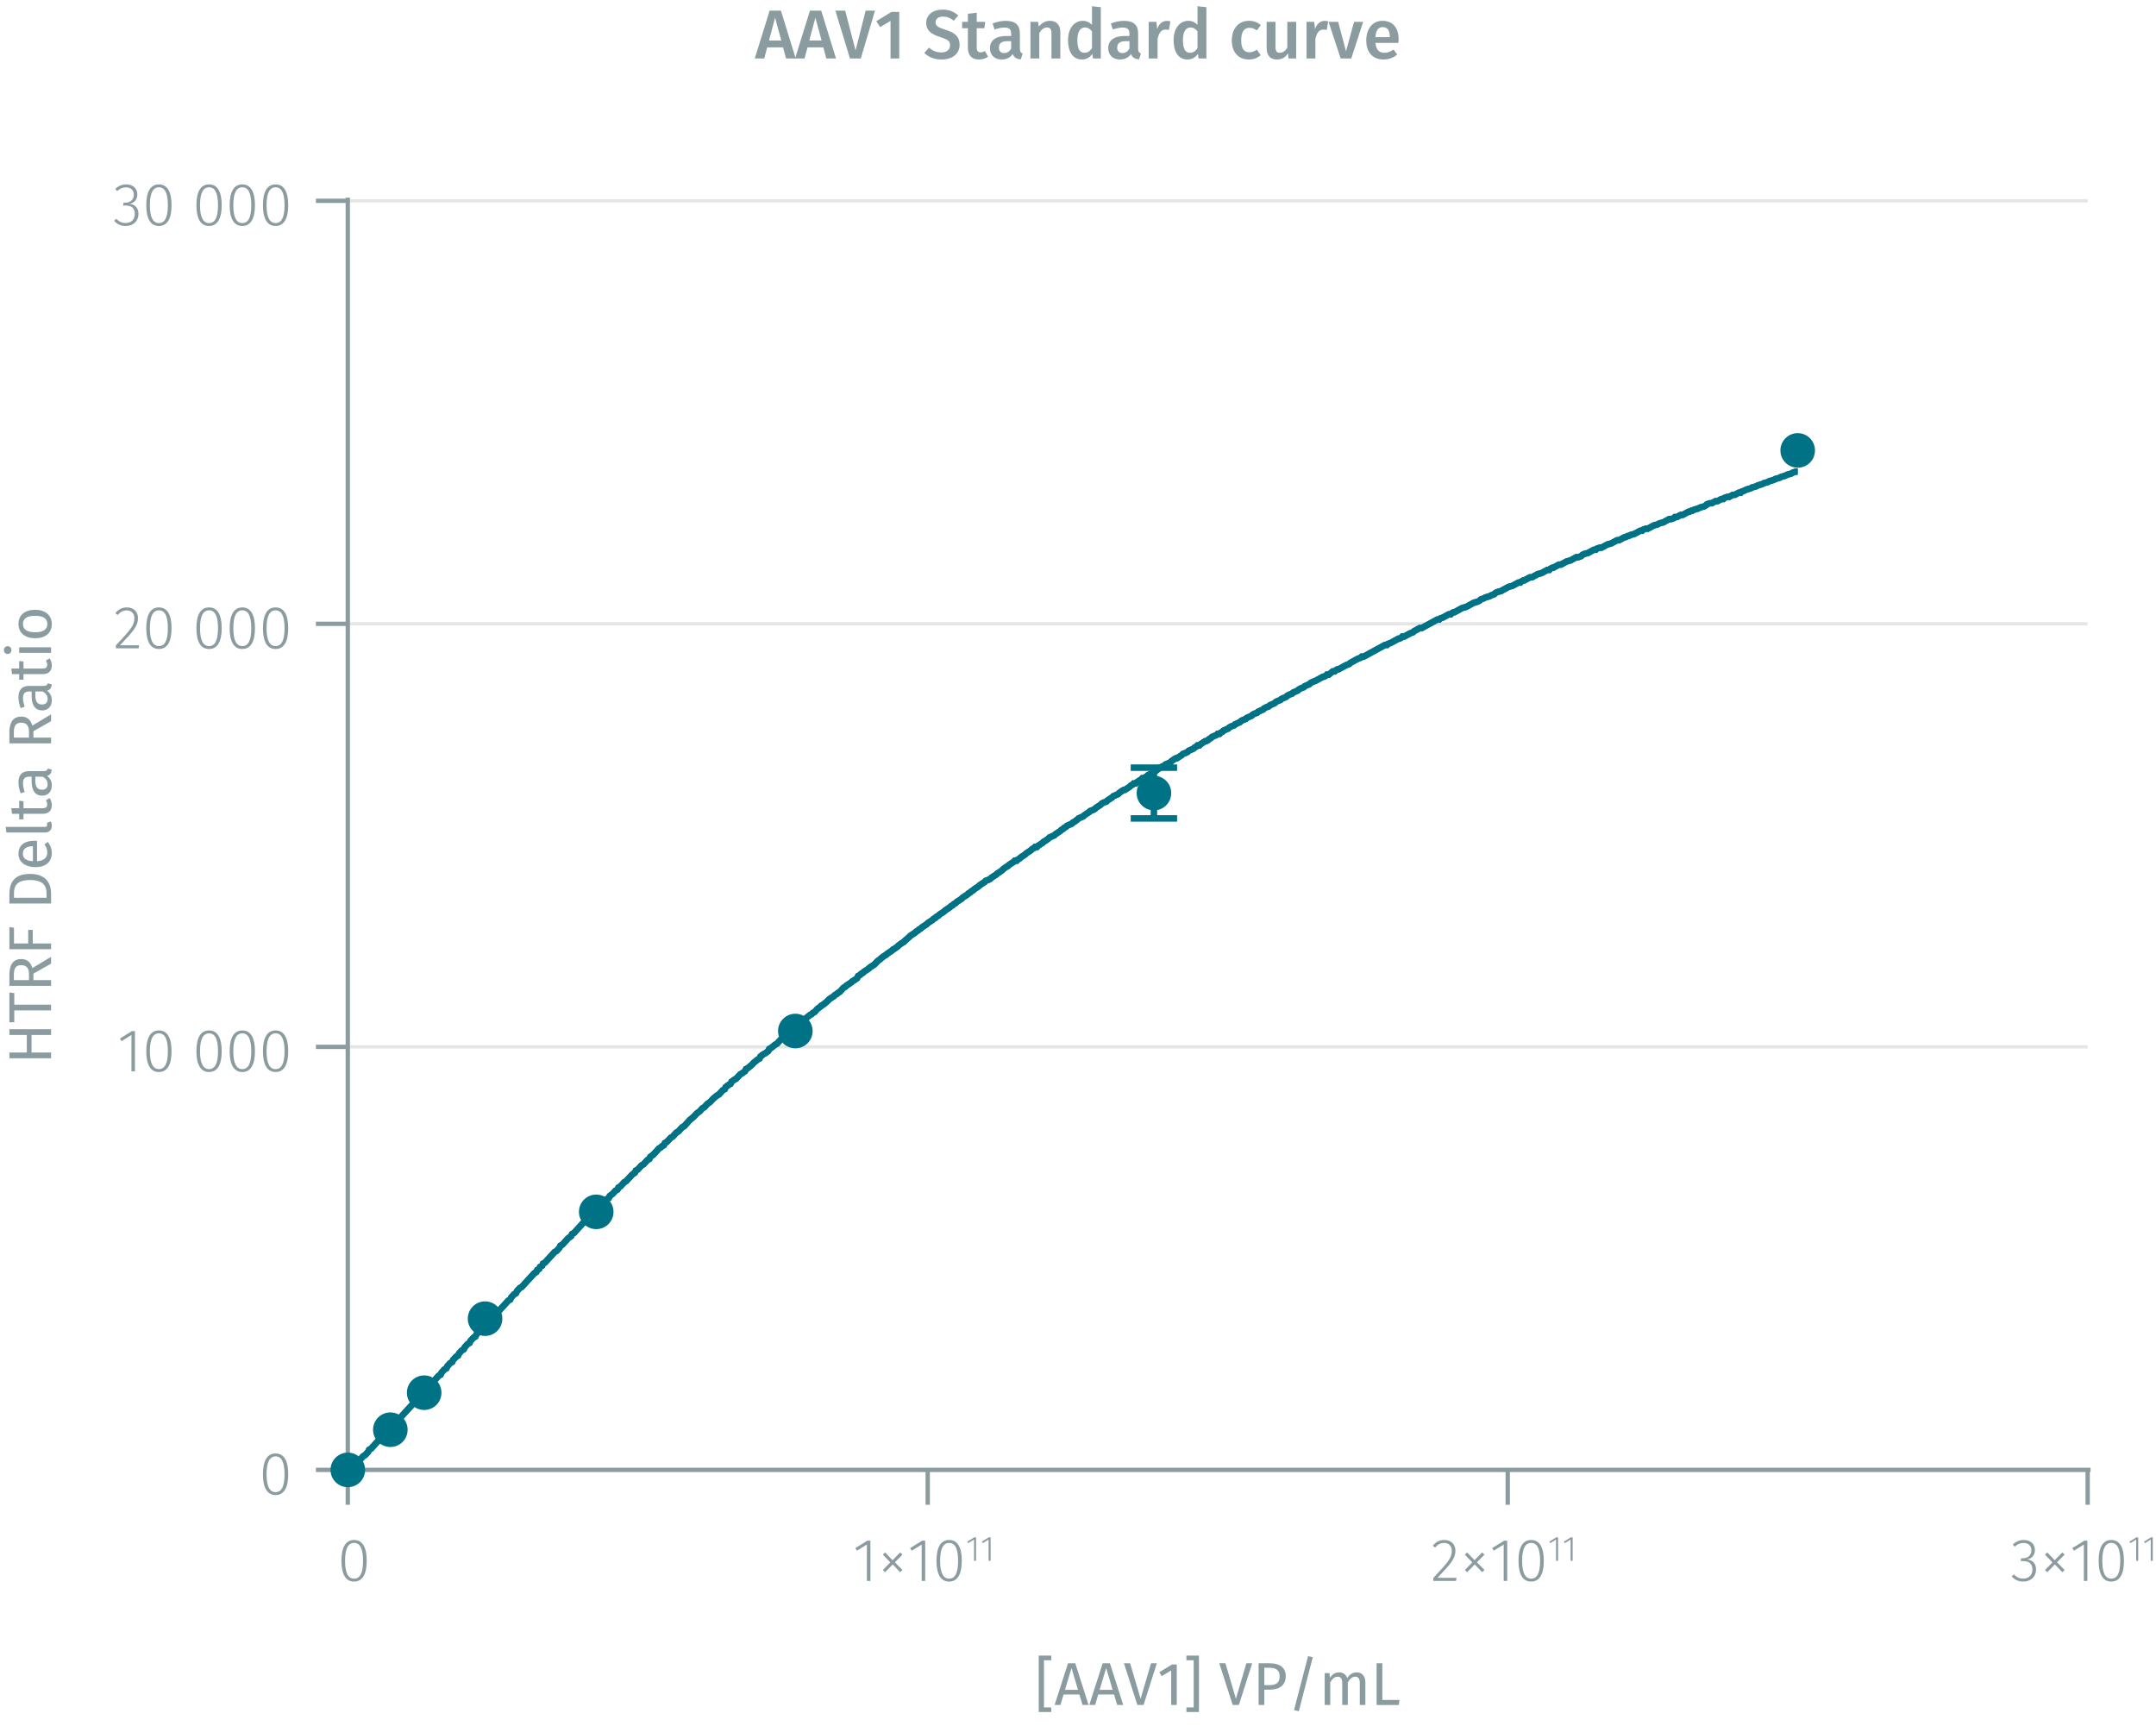 <?xml version="1.0" encoding="UTF-8"?><svg id="Calque_1" xmlns="http://www.w3.org/2000/svg" xmlns:xlink="http://www.w3.org/1999/xlink" viewBox="0 0 499.036 399.506"><defs><symbol id="_1-deep-blue-circle" viewBox="0 0 8 8"><path d="m8,4c0,2.229-1.771,4-4,4-2.208,0-4-1.771-4-4C0,1.792,1.792,0,4,0c2.229,0,4,1.792,4,4" fill="#007286" fill-rule="evenodd"/></symbol></defs><line x1="80.501" y1="242.262" x2="483.219" y2="242.262" fill="none" stroke="#e5e5e5" stroke-miterlimit="10" stroke-width=".75"/><line x1="80.501" y1="144.366" x2="483.219" y2="144.366" fill="none" stroke="#e5e5e5" stroke-miterlimit="10" stroke-width=".75"/><line x1="80.501" y1="46.471" x2="483.219" y2="46.471" fill="none" stroke="#e5e5e5" stroke-miterlimit="10" stroke-width=".75"/><path d="m84.885,361.2c0,3.152-1.023,4.804-2.928,4.804-1.919,0-2.927-1.667-2.927-4.819s1.009-4.805,2.927-4.805,2.928,1.653,2.928,4.819Zm-5.015-.014c0,2.872.742,4.146,2.087,4.146s2.073-1.261,2.073-4.132-.728-4.146-2.073-4.146c-1.331,0-2.087,1.261-2.087,4.132Z" fill="#8b9ca0"/><path d="m201.465,365.851h-.812v-8.418l-2.297,1.429-.378-.602,2.788-1.723h.7v9.315Z" fill="#8b9ca0"/><path d="m208.886,359.772l-1.751,1.765,1.751,1.793-.532.504-1.723-1.793-1.765,1.793-.518-.504,1.723-1.765-1.723-1.793.518-.518,1.723,1.807,1.765-1.807.532.518Z" fill="#8b9ca0"/><path d="m214.149,365.851h-.812v-8.418l-2.297,1.429-.378-.602,2.788-1.723h.7v9.315Z" fill="#8b9ca0"/><path d="m222.62,361.2c0,3.152-1.023,4.804-2.928,4.804-1.919,0-2.927-1.667-2.927-4.819s1.009-4.805,2.927-4.805,2.928,1.653,2.928,4.819Zm-5.015-.014c0,2.872.742,4.146,2.087,4.146s2.073-1.261,2.073-4.132-.728-4.146-2.073-4.146c-1.331,0-2.087,1.261-2.087,4.132Z" fill="#8b9ca0"/><path d="m225.924,361.189h-.473v-4.906l-1.339.833-.22-.351,1.625-1.004h.408v5.429Z" fill="#8b9ca0"/><path d="m229.295,361.189h-.473v-4.906l-1.339.833-.22-.351,1.625-1.004h.408v5.429Z" fill="#8b9ca0"/><path d="m336.88,358.833c0,1.849-1.036,3.012-4.16,6.303h4.412l-.112.714h-5.253v-.686c3.46-3.684,4.272-4.651,4.272-6.29,0-1.106-.7-1.807-1.765-1.807-.896,0-1.513.378-2.087,1.064l-.56-.42c.742-.896,1.569-1.331,2.689-1.331,1.597,0,2.563,1.051,2.563,2.451Z" fill="#8b9ca0"/><path d="m343.6,359.772l-1.751,1.765,1.751,1.793-.532.504-1.723-1.793-1.765,1.793-.518-.504,1.723-1.765-1.723-1.793.518-.518,1.723,1.807,1.765-1.807.532.518Z" fill="#8b9ca0"/><path d="m348.863,365.851h-.812v-8.418l-2.297,1.429-.378-.602,2.788-1.723h.7v9.315Z" fill="#8b9ca0"/><path d="m357.335,361.2c0,3.152-1.023,4.804-2.928,4.804-1.919,0-2.927-1.667-2.927-4.819s1.009-4.805,2.927-4.805,2.928,1.653,2.928,4.819Zm-5.015-.014c0,2.872.742,4.146,2.087,4.146s2.073-1.261,2.073-4.132-.728-4.146-2.073-4.146c-1.331,0-2.087,1.261-2.087,4.132Z" fill="#8b9ca0"/><path d="m360.639,361.189h-.474v-4.906l-1.339.833-.22-.351,1.625-1.004h.408v5.429Z" fill="#8b9ca0"/><path d="m364.01,361.189h-.474v-4.906l-1.339.833-.22-.351,1.625-1.004h.408v5.429Z" fill="#8b9ca0"/><path d="m471.009,358.707c0,1.26-.798,2.003-1.835,2.185,1.163.056,2.101.854,2.101,2.325,0,1.625-1.163,2.787-2.97,2.787-1.093,0-1.975-.406-2.676-1.205l.518-.462c.658.714,1.317.98,2.129.98,1.373,0,2.157-.854,2.157-2.087,0-1.415-.84-1.961-2.101-1.961h-.616l.112-.658h.448c.981,0,1.919-.588,1.919-1.863,0-1.037-.714-1.681-1.793-1.681-.784,0-1.401.252-2.073.868l-.434-.504c.728-.7,1.527-1.051,2.549-1.051,1.625,0,2.563,1.023,2.563,2.325Z" fill="#8b9ca0"/><path d="m477.883,359.772l-1.751,1.765,1.751,1.793-.532.504-1.723-1.793-1.765,1.793-.518-.504,1.723-1.765-1.723-1.793.518-.518,1.723,1.807,1.765-1.807.532.518Z" fill="#8b9ca0"/><path d="m483.146,365.851h-.812v-8.418l-2.297,1.429-.378-.602,2.788-1.723h.7v9.315Z" fill="#8b9ca0"/><path d="m491.617,361.2c0,3.152-1.022,4.804-2.927,4.804-1.919,0-2.927-1.667-2.927-4.819s1.009-4.805,2.927-4.805,2.927,1.653,2.927,4.819Zm-5.015-.014c0,2.872.742,4.146,2.087,4.146s2.073-1.261,2.073-4.132-.729-4.146-2.073-4.146c-1.331,0-2.087,1.261-2.087,4.132Z" fill="#8b9ca0"/><path d="m494.921,361.189h-.474v-4.906l-1.339.833-.22-.351,1.625-1.004h.408v5.429Z" fill="#8b9ca0"/><path d="m498.292,361.189h-.474v-4.906l-1.339.833-.22-.351,1.625-1.004h.408v5.429Z" fill="#8b9ca0"/><path d="m483.219,340.157v8.076m-134.233-8.076v8.076m-134.252-8.076v8.076m-134.233-8.076v8.076m-.671-8.076h404.06" fill="none" stroke="#8b9ca0" stroke-miterlimit="10"/><path d="m66.716,341.176c0,3.152-1.023,4.805-2.928,4.805-1.919,0-2.927-1.667-2.927-4.819s1.009-4.804,2.927-4.804,2.928,1.653,2.928,4.818Zm-5.015-.014c0,2.872.742,4.146,2.087,4.146s2.073-1.261,2.073-4.132-.728-4.146-2.073-4.146c-1.331,0-2.087,1.26-2.087,4.132Z" fill="#8b9ca0"/><path d="m31.24,247.931h-.812v-8.418l-2.297,1.429-.378-.602,2.788-1.723h.7v9.315Z" fill="#8b9ca0"/><path d="m39.711,243.281c0,3.152-1.023,4.805-2.928,4.805-1.919,0-2.927-1.667-2.927-4.819s1.009-4.804,2.927-4.804,2.928,1.653,2.928,4.818Zm-5.015-.014c0,2.872.742,4.146,2.087,4.146s2.073-1.261,2.073-4.132-.728-4.146-2.073-4.146c-1.331,0-2.087,1.26-2.087,4.132Z" fill="#8b9ca0"/><path d="m51.317,243.281c0,3.152-1.023,4.805-2.928,4.805-1.919,0-2.927-1.667-2.927-4.819s1.009-4.804,2.927-4.804,2.928,1.653,2.928,4.818Zm-5.015-.014c0,2.872.742,4.146,2.087,4.146s2.073-1.261,2.073-4.132-.728-4.146-2.073-4.146c-1.331,0-2.087,1.26-2.087,4.132Z" fill="#8b9ca0"/><path d="m59.016,243.281c0,3.152-1.023,4.805-2.928,4.805-1.919,0-2.927-1.667-2.927-4.819s1.009-4.804,2.927-4.804,2.928,1.653,2.928,4.818Zm-5.015-.014c0,2.872.742,4.146,2.087,4.146s2.073-1.261,2.073-4.132-.728-4.146-2.073-4.146c-1.331,0-2.087,1.26-2.087,4.132Z" fill="#8b9ca0"/><path d="m66.716,243.281c0,3.152-1.023,4.805-2.928,4.805-1.919,0-2.927-1.667-2.927-4.819s1.009-4.804,2.927-4.804,2.928,1.653,2.928,4.818Zm-5.015-.014c0,2.872.742,4.146,2.087,4.146s2.073-1.261,2.073-4.132-.728-4.146-2.073-4.146c-1.331,0-2.087,1.26-2.087,4.132Z" fill="#8b9ca0"/><path d="m31.941,143.018c0,1.849-1.037,3.012-4.16,6.303h4.412l-.112.714h-5.253v-.686c3.46-3.684,4.272-4.651,4.272-6.29,0-1.106-.7-1.807-1.765-1.807-.896,0-1.513.378-2.087,1.064l-.56-.42c.742-.896,1.569-1.331,2.689-1.331,1.597,0,2.563,1.051,2.563,2.451Z" fill="#8b9ca0"/><path d="m39.711,145.385c0,3.152-1.023,4.805-2.928,4.805-1.919,0-2.927-1.667-2.927-4.819s1.009-4.804,2.927-4.804,2.928,1.653,2.928,4.818Zm-5.015-.014c0,2.872.742,4.146,2.087,4.146s2.073-1.261,2.073-4.132-.728-4.146-2.073-4.146c-1.331,0-2.087,1.26-2.087,4.132Z" fill="#8b9ca0"/><path d="m51.317,145.385c0,3.152-1.023,4.805-2.928,4.805-1.919,0-2.927-1.667-2.927-4.819s1.009-4.804,2.927-4.804,2.928,1.653,2.928,4.818Zm-5.015-.014c0,2.872.742,4.146,2.087,4.146s2.073-1.261,2.073-4.132-.728-4.146-2.073-4.146c-1.331,0-2.087,1.26-2.087,4.132Z" fill="#8b9ca0"/><path d="m59.017,145.385c0,3.152-1.023,4.805-2.928,4.805-1.919,0-2.928-1.667-2.928-4.819s1.009-4.804,2.928-4.804,2.928,1.653,2.928,4.818Zm-5.015-.014c0,2.872.742,4.146,2.087,4.146s2.073-1.261,2.073-4.132-.728-4.146-2.073-4.146c-1.331,0-2.087,1.26-2.087,4.132Z" fill="#8b9ca0"/><path d="m66.716,145.385c0,3.152-1.023,4.805-2.928,4.805-1.919,0-2.927-1.667-2.927-4.819s1.009-4.804,2.927-4.804,2.928,1.653,2.928,4.818Zm-5.015-.014c0,2.872.742,4.146,2.087,4.146s2.073-1.261,2.073-4.132-.728-4.146-2.073-4.146c-1.331,0-2.087,1.26-2.087,4.132Z" fill="#8b9ca0"/><path d="m31.786,44.997c0,1.261-.798,2.003-1.835,2.185,1.163.056,2.101.854,2.101,2.325,0,1.625-1.163,2.788-2.97,2.788-1.093,0-1.975-.406-2.675-1.205l.518-.462c.658.715,1.317.981,2.129.981,1.373,0,2.157-.854,2.157-2.087,0-1.415-.84-1.961-2.101-1.961h-.616l.112-.658h.448c.98,0,1.919-.588,1.919-1.863,0-1.037-.714-1.681-1.793-1.681-.784,0-1.401.252-2.073.868l-.434-.504c.728-.7,1.527-1.051,2.549-1.051,1.625,0,2.563,1.022,2.563,2.325Z" fill="#8b9ca0"/><path d="m39.711,47.491c0,3.152-1.023,4.805-2.928,4.805-1.919,0-2.927-1.667-2.927-4.819s1.009-4.804,2.927-4.804,2.928,1.653,2.928,4.818Zm-5.015-.014c0,2.872.742,4.146,2.087,4.146s2.073-1.261,2.073-4.132-.728-4.146-2.073-4.146c-1.331,0-2.087,1.26-2.087,4.132Z" fill="#8b9ca0"/><path d="m51.317,47.491c0,3.152-1.023,4.805-2.928,4.805-1.919,0-2.927-1.667-2.927-4.819s1.009-4.804,2.927-4.804,2.928,1.653,2.928,4.818Zm-5.015-.014c0,2.872.742,4.146,2.087,4.146s2.073-1.261,2.073-4.132-.728-4.146-2.073-4.146c-1.331,0-2.087,1.26-2.087,4.132Z" fill="#8b9ca0"/><path d="m59.016,47.491c0,3.152-1.023,4.805-2.928,4.805-1.919,0-2.927-1.667-2.927-4.819s1.009-4.804,2.927-4.804,2.928,1.653,2.928,4.818Zm-5.015-.014c0,2.872.742,4.146,2.087,4.146s2.073-1.261,2.073-4.132-.728-4.146-2.073-4.146c-1.331,0-2.087,1.26-2.087,4.132Z" fill="#8b9ca0"/><path d="m66.716,47.491c0,3.152-1.023,4.805-2.928,4.805-1.919,0-2.927-1.667-2.927-4.819s1.009-4.804,2.927-4.804,2.928,1.653,2.928,4.818Zm-5.015-.014c0,2.872.742,4.146,2.087,4.146s2.073-1.261,2.073-4.132-.728-4.146-2.073-4.146c-1.331,0-2.087,1.26-2.087,4.132Z" fill="#8b9ca0"/><path d="m80.501,46.471h-7.383m7.383,97.895h-7.383m7.383,97.895h-7.383m7.383,97.895h-7.383m7.383.734V45.737" fill="none" stroke="#8b9ca0" stroke-miterlimit="10"/><polyline points="80.501 340.157 80.725 340.157 81.173 339.667 81.396 339.422 81.844 339.178 82.515 338.688 82.739 338.199 83.186 337.954 83.857 337.22 84.081 336.975 84.528 336.73 85.2 335.996 85.423 335.507 85.871 335.262 86.766 334.283 87.213 333.793 88.108 332.814 88.555 332.57 89.45 331.346 89.898 331.101 90.793 330.122 91.24 329.633 92.135 328.654 92.582 328.164 93.477 327.186 93.925 326.696 94.82 325.717 95.267 325.228 96.162 324.249 96.609 323.759 97.504 322.78 97.952 322.291 98.847 321.312 99.294 320.822 100.189 319.843 100.636 319.354 101.531 318.375 101.979 318.13 102.202 317.641 102.874 316.907 103.321 316.662 103.545 316.172 104.216 315.438 104.663 315.193 104.887 314.704 105.558 313.97 106.006 313.725 106.229 313.235 106.901 312.501 107.348 312.257 107.572 311.767 108.243 311.033 108.69 310.788 108.914 310.299 109.585 309.564 110.033 309.32 110.256 308.83 110.928 308.096 111.375 307.851 111.599 307.362 112.27 306.628 112.717 306.383 112.941 306.138 113.612 305.404 114.06 304.914 114.283 304.67 114.955 303.935 115.402 303.446 115.626 303.201 116.297 302.467 116.744 301.978 116.968 301.733 117.639 300.999 118.087 300.754 118.31 300.264 118.982 299.53 119.429 299.285 119.653 298.796 120.324 298.062 120.771 297.817 120.995 297.572 121.442 297.083 121.666 296.838 122.114 296.349 122.337 296.104 122.785 295.614 123.009 295.37 123.456 294.88 123.68 294.635 124.127 294.391 124.351 293.901 124.798 293.656 125.022 293.167 125.469 292.922 125.693 292.433 126.141 292.188 126.364 291.943 126.812 291.454 127.036 291.209 127.483 290.72 127.707 290.475 128.154 289.985 128.378 289.741 128.825 289.496 129.496 288.762 129.72 288.272 130.168 288.027 130.839 287.293 131.063 287.049 131.51 286.559 132.181 286.07 132.405 285.58 132.852 285.335 133.747 284.356 134.195 283.867 135.089 282.888 135.537 282.643 136.432 281.664 136.879 281.175 137.774 280.196 138.222 279.951 138.445 279.462 139.116 278.972 139.564 278.483 139.788 278.238 140.459 277.504 140.906 277.259 141.13 276.77 141.801 276.28 142.249 275.791 142.472 275.546 142.92 275.301 143.143 274.812 143.591 274.567 143.815 274.322 144.262 273.833 144.486 273.588 144.933 273.343 145.604 272.609 145.828 272.364 146.276 271.875 146.947 271.385 147.17 270.896 147.618 270.651 148.513 269.672 148.96 269.427 149.855 268.448 150.303 268.204 150.526 267.714 151.197 267.225 151.645 266.735 151.869 266.491 152.54 265.756 152.987 265.512 153.211 265.267 153.658 265.022 153.882 264.533 154.33 264.288 154.553 264.043 155.001 263.554 155.224 263.309 155.672 263.064 156.343 262.33 156.567 262.085 157.014 261.841 157.909 260.862 158.357 260.617 159.251 259.638 159.699 259.148 160.594 258.414 161.041 257.925 161.265 257.68 161.936 257.191 162.384 256.701 162.607 256.456 163.055 256.212 163.278 255.967 163.726 255.477 164.397 254.988 164.621 254.743 165.068 254.254 165.963 253.519 166.411 253.275 167.305 252.296 167.753 252.051 167.977 251.562 168.648 251.072 169.095 250.827 169.319 250.338 169.99 249.848 170.438 249.604 170.661 249.359 171.109 248.869 171.332 248.625 171.78 248.38 172.451 247.89 172.675 247.401 173.122 247.156 174.017 246.422 174.465 245.933 175.359 245.198 175.807 244.954 176.031 244.464 176.702 243.975 177.149 243.73 177.82 243.24 178.044 242.751 178.492 242.506 179.386 241.772 179.834 241.527 180.729 240.548 181.176 240.304 181.4 240.059 182.071 239.325 182.518 239.08 182.742 238.835 183.19 238.59 183.413 238.346 183.861 238.101 184.532 237.367 184.756 237.122 185.203 236.877 186.098 236.143 186.545 235.654 187.44 234.919 187.888 234.675 188.112 234.43 188.559 234.185 188.783 233.94 189.23 233.451 189.901 232.961 190.125 232.717 190.572 232.472 191.467 231.738 191.915 231.248 193.033 230.514 193.257 230.269 193.705 230.025 193.928 229.78 194.376 229.535 194.599 229.29 195.271 228.556 195.718 228.311 195.942 228.067 197.06 227.333 197.284 227.088 197.732 226.843 198.403 226.354 198.626 225.864 199.074 225.619 199.298 225.375 199.745 225.13 199.969 224.885 201.087 224.151 201.311 223.906 202.43 223.172 202.653 222.927 203.101 222.438 203.772 221.948 203.996 221.704 204.667 221.214 205.114 220.969 205.338 220.725 206.457 219.99 206.68 219.746 207.128 219.501 207.799 219.011 208.023 218.767 208.694 218.277 209.141 218.032 209.365 217.788 210.484 216.809 210.707 216.564 211.826 215.83 212.05 215.585 212.497 215.34 212.721 215.096 213.168 214.851 213.392 214.606 214.511 213.872 214.734 213.627 215.853 212.893 216.077 212.648 216.524 212.403 216.748 212.159 217.195 211.914 217.419 211.669 218.538 210.935 218.761 210.69 219.88 209.956 220.104 209.711 220.551 209.467 220.775 209.222 221.222 208.977 221.446 208.732 222.565 207.998 222.788 207.753 223.907 207.019 224.131 206.775 224.578 206.53 224.802 206.285 225.249 206.04 225.473 205.796 226.592 205.061 226.815 204.817 227.934 204.082 228.158 203.838 228.829 203.593 229.276 203.348 229.5 203.103 230.619 202.369 230.842 202.125 231.29 201.88 231.961 201.39 232.185 201.146 232.856 200.656 233.303 200.411 233.527 200.167 234.646 199.432 234.869 199.188 235.317 199.188 235.541 198.943 235.988 198.698 236.212 198.453 237.33 197.719 237.554 197.474 238.673 196.74 238.896 196.496 239.344 196.251 239.568 196.006 240.015 196.006 240.239 195.761 241.357 195.027 241.581 194.782 242.028 194.538 242.7 194.048 242.923 193.803 244.042 193.314 244.266 193.069 245.384 192.335 245.608 192.09 246.055 191.846 246.279 191.601 246.727 191.356 246.95 191.111 248.069 190.622 248.293 190.377 248.74 190.132 249.411 189.643 249.635 189.398 250.754 188.909 250.977 188.664 252.096 187.93 252.32 187.685 252.991 187.44 253.438 187.196 253.662 186.951 254.781 186.217 255.004 185.972 255.452 185.727 256.123 185.482 256.347 185.238 257.465 184.503 257.689 184.259 258.808 183.769 259.031 183.524 259.702 183.035 260.15 182.79 260.374 182.79 261.492 182.056 261.716 181.811 262.163 181.567 262.387 181.322 262.835 181.322 263.058 181.077 264.177 180.343 264.401 180.098 264.848 180.098 265.072 179.853 265.519 179.609 265.743 179.364 266.862 178.874 267.085 178.63 267.533 178.385 268.204 177.895 268.428 177.651 269.546 177.161 269.77 176.917 270.889 176.427 271.112 176.182 271.783 175.693 272.231 175.448 272.455 175.448 273.573 174.714 273.797 174.469 274.468 174.224 274.916 173.98 275.139 173.735 276.258 173.245 276.482 173.001 276.929 172.756 277.153 172.511 277.6 172.511 277.824 172.267 278.943 171.532 279.166 171.532 279.614 171.288 279.837 171.043 280.285 170.798 280.509 170.553 281.627 170.064 281.851 169.819 282.298 169.819 282.522 169.574 282.97 169.33 283.193 169.085 284.312 168.595 284.536 168.351 284.983 168.106 285.654 167.861 285.878 167.617 286.997 167.127 287.22 166.882 287.668 166.638 288.339 166.393 288.563 166.148 289.681 165.659 289.905 165.414 290.352 165.169 291.024 164.924 291.247 164.68 292.366 164.19 292.59 163.945 293.037 163.701 293.708 163.456 293.932 163.211 295.051 162.722 295.274 162.477 295.722 162.232 296.393 161.988 296.617 161.743 297.735 161.253 297.959 161.009 298.406 160.764 299.078 160.519 299.301 160.274 300.42 159.785 300.644 159.54 301.091 159.295 301.762 159.051 301.986 158.806 303.105 158.316 303.328 158.072 303.776 157.827 304.447 157.582 304.894 157.338 305.789 156.848 306.237 156.603 306.46 156.603 306.908 156.359 307.132 156.114 307.579 156.114 308.474 155.38 308.921 155.38 309.145 155.135 309.592 154.89 309.816 154.89 310.264 154.645 311.158 154.156 311.625 153.911 312.296 153.666 312.519 153.422 312.967 153.177 313.862 152.687 314.309 152.443 314.98 152.198 315.204 151.953 315.652 151.953 316.546 151.464 316.994 151.219 317.889 150.73 318.336 150.485 319.231 149.995 319.679 149.751 320.573 149.261 321.021 149.261 321.245 149.016 321.916 148.772 322.363 148.527 323.258 148.037 323.706 147.793 323.929 147.793 324.377 147.548 324.6 147.303 325.048 147.303 325.943 146.814 326.39 146.569 327.061 146.324 327.285 146.08 327.733 145.835 328.627 145.345 329.075 145.345 329.97 144.856 330.417 144.611 331.312 144.122 331.76 143.877 332.654 143.387 333.102 143.387 333.326 143.143 333.997 142.898 334.444 142.653 335.339 142.164 335.787 142.164 336.01 141.919 336.458 141.674 336.681 141.674 337.129 141.43 338.024 140.94 338.471 140.695 339.366 140.451 339.814 140.206 340.708 139.716 341.156 139.472 342.051 139.227 342.498 138.982 342.722 138.737 343.393 138.493 343.841 138.248 344.735 138.003 345.183 137.758 345.854 137.514 346.078 137.269 346.525 137.024 347.42 136.78 347.867 136.535 348.762 136.045 349.21 135.801 350.105 135.556 350.552 135.311 351.447 134.822 351.894 134.822 352.118 134.577 352.566 134.332 352.789 134.332 353.237 134.087 354.132 133.598 354.579 133.598 355.474 133.108 355.921 132.864 356.816 132.619 357.264 132.374 358.159 131.885 358.606 131.885 358.83 131.64 359.277 131.395 359.501 131.395 359.948 131.151 360.843 130.661 361.291 130.661 362.186 130.172 362.633 129.927 363.528 129.682 363.975 129.437 364.87 128.948 365.318 128.948 365.989 128.703 366.213 128.458 366.66 128.214 367.555 127.969 368.002 127.724 368.897 127.235 369.345 127.235 369.569 126.99 370.24 126.745 370.687 126.745 371.582 126.256 372.029 126.011 372.924 125.766 373.372 125.522 374.267 125.032 374.714 125.032 375.609 124.543 376.056 124.298 376.28 124.298 376.728 124.053 376.951 124.053 377.399 123.808 378.294 123.564 378.741 123.319 379.636 122.829 380.083 122.829 380.307 122.585 380.978 122.34 381.426 122.34 382.321 121.851 382.768 121.606 383.663 121.361 384.11 121.116 385.005 120.872 385.453 120.627 386.348 120.137 386.795 120.137 387.466 119.893 387.69 119.648 388.137 119.648 389.032 119.158 389.48 119.158 390.375 118.669 390.822 118.424 391.046 118.424 391.493 118.179 391.717 118.179 392.164 117.935 393.059 117.69 393.507 117.445 394.402 117.201 394.849 116.956 395.073 116.711 395.744 116.466 396.191 116.466 397.086 115.977 397.534 115.977 398.429 115.487 398.876 115.487 399.1 115.243 399.771 114.998 400.218 114.998 401.113 114.508 401.561 114.508 402.456 114.019 402.903 114.019 403.127 113.774 403.798 113.529 404.245 113.285 405.14 113.04 405.588 112.795 406.483 112.551 406.93 112.306 407.825 112.061 408.272 111.816 409.167 111.572 409.615 111.327 410.51 111.082 410.957 110.837 411.852 110.593 412.299 110.348 413.194 110.103 413.642 109.858 414.537 109.614 414.984 109.369 415.655 109.124 416.103 109.124" fill="none" stroke="#007286" stroke-miterlimit="1.5" stroke-width="1.44"/><polyline points="80.501 340.157 80.725 340.157 81.173 339.667 81.396 339.422 81.844 339.178 82.515 338.688 82.739 338.199 83.186 337.954 83.857 337.22 84.081 336.975 84.528 336.73 85.2 335.996 85.423 335.507 85.871 335.262 86.766 334.283 87.213 333.793 88.108 332.814 88.555 332.57 89.45 331.346 89.898 331.101 90.793 330.122 91.24 329.633 92.135 328.654 92.582 328.164 93.477 327.186 93.925 326.696 94.82 325.717 95.267 325.228 96.162 324.249 96.609 323.759 97.504 322.78 97.952 322.291 98.847 321.312 99.294 320.822 100.189 319.843 100.636 319.354 101.531 318.375 101.979 318.13 102.202 317.641 102.874 316.907 103.321 316.662 103.545 316.172 104.216 315.438 104.663 315.193 104.887 314.704 105.558 313.97 106.006 313.725 106.229 313.235 106.901 312.501 107.348 312.257 107.572 311.767 108.243 311.033 108.69 310.788 108.914 310.299 109.585 309.564 110.033 309.32 110.256 308.83 110.928 308.096 111.375 307.851 111.599 307.362 112.27 306.628 112.717 306.383 112.941 306.138 113.612 305.404 114.06 304.914 114.283 304.67 114.955 303.935 115.402 303.446 115.626 303.201 116.297 302.467 116.744 301.978 116.968 301.733 117.639 300.999 118.087 300.754 118.31 300.264 118.982 299.53 119.429 299.285 119.653 298.796 120.324 298.062 120.771 297.817 120.995 297.572 121.442 297.083 121.666 296.838 122.114 296.349 122.337 296.104 122.785 295.614 123.009 295.37 123.456 294.88 123.68 294.635 124.127 294.391 124.351 293.901 124.798 293.656 125.022 293.167 125.469 292.922 125.693 292.433 126.141 292.188 126.364 291.943 126.812 291.454 127.036 291.209 127.483 290.72 127.707 290.475 128.154 289.985 128.378 289.741 128.825 289.496 129.496 288.762 129.72 288.272 130.168 288.027 130.839 287.293 131.063 287.049 131.51 286.559 132.181 286.07 132.405 285.58 132.852 285.335 133.747 284.356 134.195 283.867 135.089 282.888 135.537 282.643 136.432 281.664 136.879 281.175 137.774 280.196 138.222 279.951 138.445 279.462 139.116 278.972 139.564 278.483 139.788 278.238 140.459 277.504 140.906 277.259 141.13 276.77 141.801 276.28 142.249 275.791 142.472 275.546 142.92 275.301 143.143 274.812 143.591 274.567 143.815 274.322 144.262 273.833 144.486 273.588 144.933 273.343 145.604 272.609 145.828 272.364 146.276 271.875 146.947 271.385 147.17 270.896 147.618 270.651 148.513 269.672 148.96 269.427 149.855 268.448 150.303 268.204 150.526 267.714 151.197 267.225 151.645 266.735 151.869 266.491 152.54 265.756 152.987 265.512 153.211 265.267 153.658 265.022 153.882 264.533 154.33 264.288 154.553 264.043 155.001 263.554 155.224 263.309 155.672 263.064 156.343 262.33 156.567 262.085 157.014 261.841 157.909 260.862 158.357 260.617 159.251 259.638 159.699 259.148 160.594 258.414 161.041 257.925 161.265 257.68 161.936 257.191 162.384 256.701 162.607 256.456 163.055 256.212 163.278 255.967 163.726 255.477 164.397 254.988 164.621 254.743 165.068 254.254 165.963 253.519 166.411 253.275 167.305 252.296 167.753 252.051 167.977 251.562 168.648 251.072 169.095 250.827 169.319 250.338 169.99 249.848 170.438 249.604 170.661 249.359 171.109 248.869 171.332 248.625 171.78 248.38 172.451 247.89 172.675 247.401 173.122 247.156 174.017 246.422 174.465 245.933 175.359 245.198 175.807 244.954 176.031 244.464 176.702 243.975 177.149 243.73 177.82 243.24 178.044 242.751 178.492 242.506 179.386 241.772 179.834 241.527 180.729 240.548 181.176 240.304 181.4 240.059 182.071 239.325 182.518 239.08 182.742 238.835 183.19 238.59 183.413 238.346 183.861 238.101 184.532 237.367 184.756 237.122 185.203 236.877 186.098 236.143 186.545 235.654 187.44 234.919 187.888 234.675 188.112 234.43 188.559 234.185 188.783 233.94 189.23 233.451 189.901 232.961 190.125 232.717 190.572 232.472 191.467 231.738 191.915 231.248 193.033 230.514 193.257 230.269 193.705 230.025 193.928 229.78 194.376 229.535 194.599 229.29 195.271 228.556 195.718 228.311 195.942 228.067 197.06 227.333 197.284 227.088 197.732 226.843 198.403 226.354 198.626 225.864 199.074 225.619 199.298 225.375 199.745 225.13 199.969 224.885 201.087 224.151 201.311 223.906 202.43 223.172 202.653 222.927 203.101 222.438 203.772 221.948 203.996 221.704 204.667 221.214 205.114 220.969 205.338 220.725 206.457 219.99 206.68 219.746 207.128 219.501 207.799 219.011 208.023 218.767 208.694 218.277 209.141 218.032 209.365 217.788 210.484 216.809 210.707 216.564 211.826 215.83 212.05 215.585 212.497 215.34 212.721 215.096 213.168 214.851 213.392 214.606 214.511 213.872 214.734 213.627 215.853 212.893 216.077 212.648 216.524 212.403 216.748 212.159 217.195 211.914 217.419 211.669 218.538 210.935 218.761 210.69 219.88 209.956 220.104 209.711 220.551 209.467 220.775 209.222 221.222 208.977 221.446 208.732 222.565 207.998 222.788 207.753 223.907 207.019 224.131 206.775 224.578 206.53 224.802 206.285 225.249 206.04 225.473 205.796 226.592 205.061 226.815 204.817 227.934 204.082 228.158 203.838 228.829 203.593 229.276 203.348 229.5 203.103 230.619 202.369 230.842 202.125 231.29 201.88 231.961 201.39 232.185 201.146 232.856 200.656 233.303 200.411 233.527 200.167 234.646 199.432 234.869 199.188 235.317 199.188 235.541 198.943 235.988 198.698 236.212 198.453 237.33 197.719 237.554 197.474 238.673 196.74 238.896 196.496 239.344 196.251 239.568 196.006 240.015 196.006 240.239 195.761 241.357 195.027 241.581 194.782 242.028 194.538 242.7 194.048 242.923 193.803 244.042 193.314 244.266 193.069 245.384 192.335 245.608 192.09 246.055 191.846 246.279 191.601 246.727 191.356 246.95 191.111 248.069 190.622 248.293 190.377 248.74 190.132 249.411 189.643 249.635 189.398 250.754 188.909 250.977 188.664 252.096 187.93 252.32 187.685 252.991 187.44 253.438 187.196 253.662 186.951 254.781 186.217 255.004 185.972 255.452 185.727 256.123 185.482 256.347 185.238 257.465 184.503 257.689 184.259 258.808 183.769 259.031 183.524 259.702 183.035 260.15 182.79 260.374 182.79 261.492 182.056 261.716 181.811 262.163 181.567 262.387 181.322 262.835 181.322 263.058 181.077 264.177 180.343 264.401 180.098 264.848 180.098 265.072 179.853 265.519 179.609 265.743 179.364 266.862 178.874 267.085 178.63 267.533 178.385 268.204 177.895 268.428 177.651 269.546 177.161 269.77 176.917 270.889 176.427 271.112 176.182 271.783 175.693 272.231 175.448 272.455 175.448 273.573 174.714 273.797 174.469 274.468 174.224 274.916 173.98 275.139 173.735 276.258 173.245 276.482 173.001 276.929 172.756 277.153 172.511 277.6 172.511 277.824 172.267 278.943 171.532 279.166 171.532 279.614 171.288 279.837 171.043 280.285 170.798 280.509 170.553 281.627 170.064 281.851 169.819 282.298 169.819 282.522 169.574 282.97 169.33 283.193 169.085 284.312 168.595 284.536 168.351 284.983 168.106 285.654 167.861 285.878 167.617 286.997 167.127 287.22 166.882 287.668 166.638 288.339 166.393 288.563 166.148 289.681 165.659 289.905 165.414 290.352 165.169 291.024 164.924 291.247 164.68 292.366 164.19 292.59 163.945 293.037 163.701 293.708 163.456 293.932 163.211 295.051 162.722 295.274 162.477 295.722 162.232 296.393 161.988 296.617 161.743 297.735 161.253 297.959 161.009 298.406 160.764 299.078 160.519 299.301 160.274 300.42 159.785 300.644 159.54 301.091 159.295 301.762 159.051 301.986 158.806 303.105 158.316 303.328 158.072 303.776 157.827 304.447 157.582 304.894 157.338 305.789 156.848 306.237 156.603 306.46 156.603 306.908 156.359 307.132 156.114 307.579 156.114 308.474 155.38 308.921 155.38 309.145 155.135 309.592 154.89 309.816 154.89 310.264 154.645 311.158 154.156 311.625 153.911 312.296 153.666 312.519 153.422 312.967 153.177 313.862 152.687 314.309 152.443 314.98 152.198 315.204 151.953 315.652 151.953 316.546 151.464 316.994 151.219 317.889 150.73 318.336 150.485 319.231 149.995 319.679 149.751 320.573 149.261 321.021 149.261 321.245 149.016 321.916 148.772 322.363 148.527 323.258 148.037 323.706 147.793 323.929 147.793 324.377 147.548 324.6 147.303 325.048 147.303 325.943 146.814 326.39 146.569 327.061 146.324 327.285 146.08 327.733 145.835 328.627 145.345 329.075 145.345 329.97 144.856 330.417 144.611 331.312 144.122 331.76 143.877 332.654 143.387 333.102 143.387 333.326 143.143 333.997 142.898 334.444 142.653 335.339 142.164 335.787 142.164 336.01 141.919 336.458 141.674 336.681 141.674 337.129 141.43 338.024 140.94 338.471 140.695 339.366 140.451 339.814 140.206 340.708 139.716 341.156 139.472 342.051 139.227 342.498 138.982 342.722 138.737 343.393 138.493 343.841 138.248 344.735 138.003 345.183 137.758 345.854 137.514 346.078 137.269 346.525 137.024 347.42 136.78 347.867 136.535 348.762 136.045 349.21 135.801 350.105 135.556 350.552 135.311 351.447 134.822 351.894 134.822 352.118 134.577 352.566 134.332 352.789 134.332 353.237 134.087 354.132 133.598 354.579 133.598 355.474 133.108 355.921 132.864 356.816 132.619 357.264 132.374 358.159 131.885 358.606 131.885 358.83 131.64 359.277 131.395 359.501 131.395 359.948 131.151 360.843 130.661 361.291 130.661 362.186 130.172 362.633 129.927 363.528 129.682 363.975 129.437 364.87 128.948 365.318 128.948 365.989 128.703 366.213 128.458 366.66 128.214 367.555 127.969 368.002 127.724 368.897 127.235 369.345 127.235 369.569 126.99 370.24 126.745 370.687 126.745 371.582 126.256 372.029 126.011 372.924 125.766 373.372 125.522 374.267 125.032 374.714 125.032 375.609 124.543 376.056 124.298 376.28 124.298 376.728 124.053 376.951 124.053 377.399 123.808 378.294 123.564 378.741 123.319 379.636 122.829 380.083 122.829 380.307 122.585 380.978 122.34 381.426 122.34 382.321 121.851 382.768 121.606 383.663 121.361 384.11 121.116 385.005 120.872 385.453 120.627 386.348 120.137 386.795 120.137 387.466 119.893 387.69 119.648 388.137 119.648 389.032 119.158 389.48 119.158 390.375 118.669 390.822 118.424 391.046 118.424 391.493 118.179 391.717 118.179 392.164 117.935 393.059 117.69 393.507 117.445 394.402 117.201 394.849 116.956 395.073 116.711 395.744 116.466 396.191 116.466 397.086 115.977 397.534 115.977 398.429 115.487 398.876 115.487 399.1 115.243 399.771 114.998 400.218 114.998 401.113 114.508 401.561 114.508 402.456 114.019 402.903 114.019 403.127 113.774 403.798 113.529 404.245 113.285 405.14 113.04 405.588 112.795 406.483 112.551 406.93 112.306 407.825 112.061 408.272 111.816 409.167 111.572 409.615 111.327 410.51 111.082 410.957 110.837 411.852 110.593 412.299 110.348 413.194 110.103 413.642 109.858 414.537 109.614 414.984 109.369 415.655 109.124 416.103 109.124" fill="none" stroke="#007286" stroke-miterlimit="10" stroke-width="1.5"/><line x1="267.085" y1="177.651" x2="267.085" y2="183.524" fill="none" stroke="#007286" stroke-miterlimit="10" stroke-width="1.5"/><line x1="267.085" y1="183.524" x2="267.085" y2="189.398" fill="none" stroke="#007286" stroke-miterlimit="10" stroke-width="1.5"/><line x1="261.716" y1="177.651" x2="272.455" y2="177.651" fill="none" stroke="#007286" stroke-miterlimit="10" stroke-width="1.5"/><line x1="261.716" y1="189.398" x2="272.455" y2="189.398" fill="none" stroke="#007286" stroke-miterlimit="10" stroke-width="1.5"/><path d="m181.249,10.967h-3.666l-.688,2.561h-2.193l3.441-11.061h2.609l3.425,11.061h-2.241l-.688-2.561Zm-.416-1.601l-1.425-5.282-1.409,5.282h2.833Z" fill="#8b9ca0"/><path d="m190.577,10.967h-3.666l-.688,2.561h-2.193l3.441-11.061h2.609l3.425,11.061h-2.241l-.688-2.561Zm-.416-1.601l-1.425-5.282-1.409,5.282h2.833Z" fill="#8b9ca0"/><path d="m199.248,13.528h-2.513l-3.377-11.061h2.273l2.401,9.188,2.337-9.188h2.161l-3.281,11.061Z" fill="#8b9ca0"/><path d="m208.144,13.528h-2.017V4.82l-2.401,1.457-.896-1.376,3.505-2.145h1.809v10.772Z" fill="#8b9ca0"/><path d="m221.793,3.588l-1.04,1.2c-.8-.656-1.569-.944-2.481-.944-.992,0-1.713.448-1.713,1.312,0,.8.432,1.152,2.273,1.729,1.937.608,3.281,1.408,3.281,3.489,0,1.985-1.553,3.393-4.194,3.393-1.761,0-3.073-.624-3.986-1.521l1.089-1.217c.816.688,1.697,1.104,2.849,1.104,1.184,0,2.033-.576,2.033-1.649,0-.928-.464-1.344-2.193-1.873-2.321-.72-3.329-1.649-3.329-3.329,0-1.841,1.585-3.057,3.761-3.057,1.617,0,2.689.48,3.649,1.361Z" fill="#8b9ca0"/><path d="m228.704,13.128c-.608.432-1.376.64-2.129.64-1.665-.016-2.545-.96-2.545-2.769v-4.466h-1.328v-1.473h1.328v-1.873l2.049-.24v2.113h1.969l-.208,1.473h-1.761v4.418c0,.833.272,1.168.896,1.168.32,0,.64-.096,1.008-.304l.72,1.312Z" fill="#8b9ca0"/><path d="m236.705,12.376l-.432,1.36c-.944-.08-1.553-.4-1.873-1.232-.608.896-1.521,1.264-2.545,1.264-1.681,0-2.721-1.072-2.721-2.609,0-1.841,1.377-2.833,3.842-2.833h1.072v-.48c0-1.104-.496-1.472-1.585-1.472-.576,0-1.393.16-2.257.448l-.464-1.393c1.04-.4,2.113-.608,3.057-.608,2.273,0,3.265,1.041,3.265,2.913v3.553c0,.688.224.928.64,1.089Zm-2.657-1.136v-1.713h-.848c-1.329,0-1.985.48-1.985,1.473,0,.816.416,1.281,1.201,1.281.704,0,1.248-.368,1.633-1.04Z" fill="#8b9ca0"/><path d="m245.425,7.398v6.13h-2.049v-5.81c0-1.056-.4-1.361-1.04-1.361-.736,0-1.281.496-1.777,1.281v5.89h-2.049V5.06h1.777l.16,1.104c.656-.848,1.505-1.344,2.577-1.344,1.521,0,2.401.96,2.401,2.577Z" fill="#8b9ca0"/><path d="m254.801,1.667v11.861h-1.809l-.144-1.073c-.512.768-1.328,1.312-2.417,1.312-2.113,0-3.217-1.777-3.217-4.466,0-2.609,1.313-4.482,3.409-4.482.896,0,1.601.384,2.129.912V1.443l2.049.224Zm-2.049,9.46v-3.874c-.448-.544-.928-.896-1.617-.896-1.056,0-1.761.896-1.761,2.929,0,2.177.624,2.929,1.633,2.929.752,0,1.265-.368,1.745-1.088Z" fill="#8b9ca0"/><path d="m264.081,12.376l-.432,1.36c-.944-.08-1.553-.4-1.873-1.232-.608.896-1.521,1.264-2.545,1.264-1.681,0-2.721-1.072-2.721-2.609,0-1.841,1.377-2.833,3.842-2.833h1.072v-.48c0-1.104-.496-1.472-1.585-1.472-.576,0-1.393.16-2.257.448l-.464-1.393c1.04-.4,2.113-.608,3.057-.608,2.273,0,3.265,1.041,3.265,2.913v3.553c0,.688.224.928.64,1.089Zm-2.657-1.136v-1.713h-.848c-1.329,0-1.985.48-1.985,1.473,0,.816.416,1.281,1.201,1.281.704,0,1.248-.368,1.633-1.04Z" fill="#8b9ca0"/><path d="m270.912,4.948l-.352,1.985c-.256-.064-.448-.096-.752-.096-1.024,0-1.553.752-1.873,2.177v4.514h-2.049V5.06h1.777l.192,1.665c.4-1.217,1.216-1.889,2.209-1.889.304,0,.576.032.848.112Z" fill="#8b9ca0"/><path d="m279.233,1.667v11.861h-1.809l-.144-1.073c-.512.768-1.328,1.312-2.417,1.312-2.113,0-3.217-1.777-3.217-4.466,0-2.609,1.313-4.482,3.409-4.482.896,0,1.601.384,2.129.912V1.443l2.049.224Zm-2.049,9.46v-3.874c-.448-.544-.928-.896-1.617-.896-1.056,0-1.761.896-1.761,2.929,0,2.177.624,2.929,1.633,2.929.752,0,1.265-.368,1.745-1.088Z" fill="#8b9ca0"/><path d="m291.824,5.813l-.912,1.232c-.56-.416-1.073-.608-1.713-.608-1.184,0-1.905.864-1.905,2.897,0,2.049.752,2.769,1.905,2.769.64,0,1.089-.208,1.713-.608l.912,1.296c-.768.624-1.649.976-2.737.976-2.449,0-3.97-1.697-3.97-4.402s1.521-4.546,3.954-4.546c1.104,0,1.953.304,2.753.992Z" fill="#8b9ca0"/><path d="m300.017,13.528h-1.777l-.112-1.185c-.624.96-1.425,1.425-2.593,1.425-1.537,0-2.353-.992-2.353-2.625v-6.083h2.049v5.826c0,.992.32,1.329,1.024,1.329s1.281-.464,1.713-1.2v-5.955h2.049v8.468Z" fill="#8b9ca0"/><path d="m307.44,4.948l-.352,1.985c-.256-.064-.448-.096-.752-.096-1.024,0-1.553.752-1.873,2.177v4.514h-2.049V5.06h1.777l.192,1.665c.4-1.217,1.216-1.889,2.209-1.889.304,0,.576.032.848.112Z" fill="#8b9ca0"/><path d="m312.767,13.528h-2.449l-2.801-8.468h2.225l1.809,6.819,1.857-6.819h2.113l-2.753,8.468Z" fill="#8b9ca0"/><path d="m323.681,9.926h-5.314c.16,1.729.96,2.289,2.081,2.289.752,0,1.377-.24,2.113-.752l.848,1.168c-.832.672-1.857,1.136-3.137,1.136-2.625,0-4.034-1.745-4.034-4.418,0-2.577,1.361-4.53,3.762-4.53,2.369,0,3.729,1.601,3.729,4.274,0,.272-.032.608-.048.832Zm-1.985-1.425c0-1.393-.496-2.225-1.649-2.225-.96,0-1.569.64-1.681,2.321h3.329v-.096Z" fill="#8b9ca0"/><path d="m243.327,384.213h-1.681v10.912h1.681v1.065h-2.9v-13.055h2.9v1.079Z" fill="#8b9ca0"/><path d="m249.838,392.141h-3.656l-.729,2.423h-1.345l3.096-9.651h1.681l3.082,9.651h-1.401l-.728-2.423Zm-.322-1.079l-1.499-5.043-1.513,5.043h3.012Z" fill="#8b9ca0"/><path d="m257.86,392.141h-3.656l-.729,2.423h-1.345l3.096-9.651h1.681l3.082,9.651h-1.401l-.728-2.423Zm-.322-1.079l-1.499-5.043-1.513,5.043h3.012Z" fill="#8b9ca0"/><path d="m264.692,394.564h-1.429l-3.11-9.651h1.429l2.423,8.208,2.423-8.208h1.345l-3.082,9.651Z" fill="#8b9ca0"/><path d="m272.378,394.564h-1.289v-7.998l-2.185,1.331-.56-.911,2.9-1.793h1.135v9.371Z" fill="#8b9ca0"/><path d="m277.515,396.189h-2.9v-1.065h1.681v-10.912h-1.681v-1.079h2.9v13.055Z" fill="#8b9ca0"/><path d="m286.756,394.564h-1.429l-3.11-9.651h1.429l2.423,8.208,2.423-8.208h1.345l-3.082,9.651Z" fill="#8b9ca0"/><path d="m297.607,387.897c0,2.213-1.611,3.124-3.74,3.124h-1.219v3.544h-1.331v-9.651h2.535c2.325,0,3.754.952,3.754,2.984Zm-1.415.014c0-1.443-.925-1.961-2.353-1.961h-1.191v4.02h1.163c1.429,0,2.381-.42,2.381-2.059Z" fill="#8b9ca0"/><path d="m303.864,383.512l-3.236,12.509-1.107-.266,3.25-12.495,1.093.252Z" fill="#8b9ca0"/><path d="m316.033,389.269v5.295h-1.289v-5.113c0-1.106-.476-1.429-1.037-1.429-.798,0-1.233.518-1.737,1.303v5.239h-1.289v-5.113c0-1.106-.476-1.429-1.036-1.429-.798,0-1.247.518-1.737,1.303v5.239h-1.289v-7.382h1.107l.112,1.079c.49-.742,1.163-1.247,2.129-1.247.911,0,1.583.49,1.863,1.331.532-.799,1.205-1.331,2.199-1.331,1.205,0,2.003.868,2.003,2.255Z" fill="#8b9ca0"/><path d="m319.962,393.402h3.964l-.154,1.163h-5.141v-9.651h1.331v8.489Z" fill="#8b9ca0"/><path d="m7.298,239.51v4.062h4.524v1.331H2.172v-1.331h4.034v-4.062H2.172v-1.331h9.651v1.331h-4.524Z" fill="#8b9ca0"/><path d="m3.306,229.822v2.675h8.517v1.331H3.306v2.745h-1.135v-6.892l1.135.14Z" fill="#8b9ca0"/><path d="m7.733,225.315v1.499h4.09v1.331H2.172v-2.535c0-2.409.925-3.67,2.732-3.67,1.359,0,2.171.7,2.591,2.087l4.328-2.605v1.583l-4.09,2.311Zm-1.023.154c0-1.345-.504-2.115-1.807-2.115-1.205,0-1.695.687-1.695,2.269v1.191h3.502v-1.345Z" fill="#8b9ca0"/><path d="m2.172,219.675v-5.127l1.065.154v3.642h3.292v-3.152h1.051v3.152h4.244v1.331H2.172Z" fill="#8b9ca0"/><path d="m6.948,202.241c3.936,0,4.875,2.451,4.875,4.539v2.311H2.172v-2.017c0-2.465.77-4.833,4.777-4.833Zm-3.712,5.519h7.536v-1.079c0-1.513-.644-3.026-3.824-3.026-3.264,0-3.712,1.583-3.712,3.124v.98Z" fill="#8b9ca0"/><path d="m8.573,194.598v4.707c1.709-.126,2.367-.925,2.367-1.989,0-.729-.196-1.275-.644-1.919l.771-.56c.574.729.924,1.555.924,2.577,0,2.059-1.443,3.264-3.782,3.264-2.297,0-3.936-1.163-3.936-3.068,0-1.989,1.387-3.04,3.642-3.04.252,0,.49.014.658.028Zm-1.037,1.247c-1.443,0-2.241.574-2.241,1.737,0,.98.686,1.625,2.325,1.723v-3.46h-.084Z" fill="#8b9ca0"/><path d="m10.366,192.655H1.471l-.154-1.289h9.021c.392,0,.588-.126.588-.462,0-.182-.028-.336-.084-.476l.896-.336c.154.28.252.644.252,1.023,0,.938-.574,1.541-1.625,1.541Z" fill="#8b9ca0"/><path d="m11.487,184.687c.336.49.504,1.022.504,1.653,0,1.247-.728,1.989-2.101,1.989h-4.454v1.289h-.995v-1.289h-1.667l-.154-1.289h1.821v-1.751l.995.14v1.611h4.398c.742,0,1.093-.238,1.093-.883,0-.322-.098-.616-.294-.98l.854-.49Z" fill="#8b9ca0"/><path d="m11.094,177.84l.896.294c-.084.742-.378,1.219-1.107,1.443.77.518,1.107,1.303,1.107,2.199,0,1.471-.911,2.353-2.227,2.353-1.583,0-2.437-1.191-2.437-3.25v-1.135h-.546c-1.065,0-1.457.518-1.457,1.541,0,.546.14,1.233.392,1.989l-.938.322c-.336-.911-.504-1.723-.504-2.55,0-1.779.91-2.591,2.451-2.591h3.376c.644,0,.854-.238.995-.616Zm-1.219,1.905h-1.695v.967c0,1.359.504,2.045,1.513,2.045.868,0,1.331-.434,1.331-1.275,0-.756-.378-1.317-1.149-1.737Z" fill="#8b9ca0"/><path d="m7.733,169.204v1.499h4.09v1.331H2.172v-2.535c0-2.409.925-3.67,2.732-3.67,1.359,0,2.171.7,2.591,2.087l4.328-2.605v1.583l-4.09,2.311Zm-1.023.154c0-1.345-.504-2.115-1.807-2.115-1.205,0-1.695.687-1.695,2.269v1.191h3.502v-1.345Z" fill="#8b9ca0"/><path d="m11.094,158.115l.896.294c-.084.742-.378,1.219-1.107,1.443.77.518,1.107,1.303,1.107,2.199,0,1.471-.911,2.353-2.227,2.353-1.583,0-2.437-1.191-2.437-3.25v-1.135h-.546c-1.065,0-1.457.518-1.457,1.541,0,.546.14,1.233.392,1.989l-.938.322c-.336-.911-.504-1.723-.504-2.549,0-1.779.91-2.592,2.451-2.592h3.376c.644,0,.854-.238.995-.616Zm-1.219,1.905h-1.695v.966c0,1.359.504,2.045,1.513,2.045.868,0,1.331-.434,1.331-1.275,0-.756-.378-1.317-1.149-1.737Z" fill="#8b9ca0"/><path d="m11.487,152.362c.336.49.504,1.022.504,1.653,0,1.247-.728,1.989-2.101,1.989h-4.454v1.289h-.995v-1.289h-1.667l-.154-1.289h1.821v-1.751l.995.14v1.611h4.398c.742,0,1.093-.238,1.093-.883,0-.322-.098-.616-.294-.98l.854-.49Z" fill="#8b9ca0"/><path d="m1.779,149.535c.49,0,.869.364.869.911,0,.532-.378.896-.869.896-.504,0-.882-.364-.882-.896,0-.546.378-.911.882-.911Zm10.043.252v1.289h-7.382v-1.289h7.382Z" fill="#8b9ca0"/><path d="m8.125,141.118c2.283,0,3.866,1.205,3.866,3.292,0,2.101-1.513,3.292-3.852,3.292-2.283,0-3.866-1.205-3.866-3.306s1.513-3.278,3.852-3.278Zm.014,5.197c1.919,0,2.816-.672,2.816-1.905s-.896-1.905-2.83-1.905c-1.919,0-2.816.672-2.816,1.891,0,1.233.896,1.919,2.83,1.919Z" fill="#8b9ca0"/><use width="8" height="8" transform="translate(76.505 336.159)" xlink:href="#_1-deep-blue-circle"/><use width="8" height="8" transform="translate(86.349 326.859)" xlink:href="#_1-deep-blue-circle"/><use width="8" height="8" transform="translate(94.179 318.293)" xlink:href="#_1-deep-blue-circle"/><use width="8" height="8" transform="translate(108.274 301.161)" xlink:href="#_1-deep-blue-circle"/><use width="8" height="8" transform="translate(134.003 276.443)" xlink:href="#_1-deep-blue-circle"/><use width="8" height="8" transform="translate(180.09 234.595)" xlink:href="#_1-deep-blue-circle"/><use width="8" height="8" transform="translate(263.093 179.529)" xlink:href="#_1-deep-blue-circle"/><use width="8" height="8" transform="translate(412.099 100.236)" xlink:href="#_1-deep-blue-circle"/></svg>